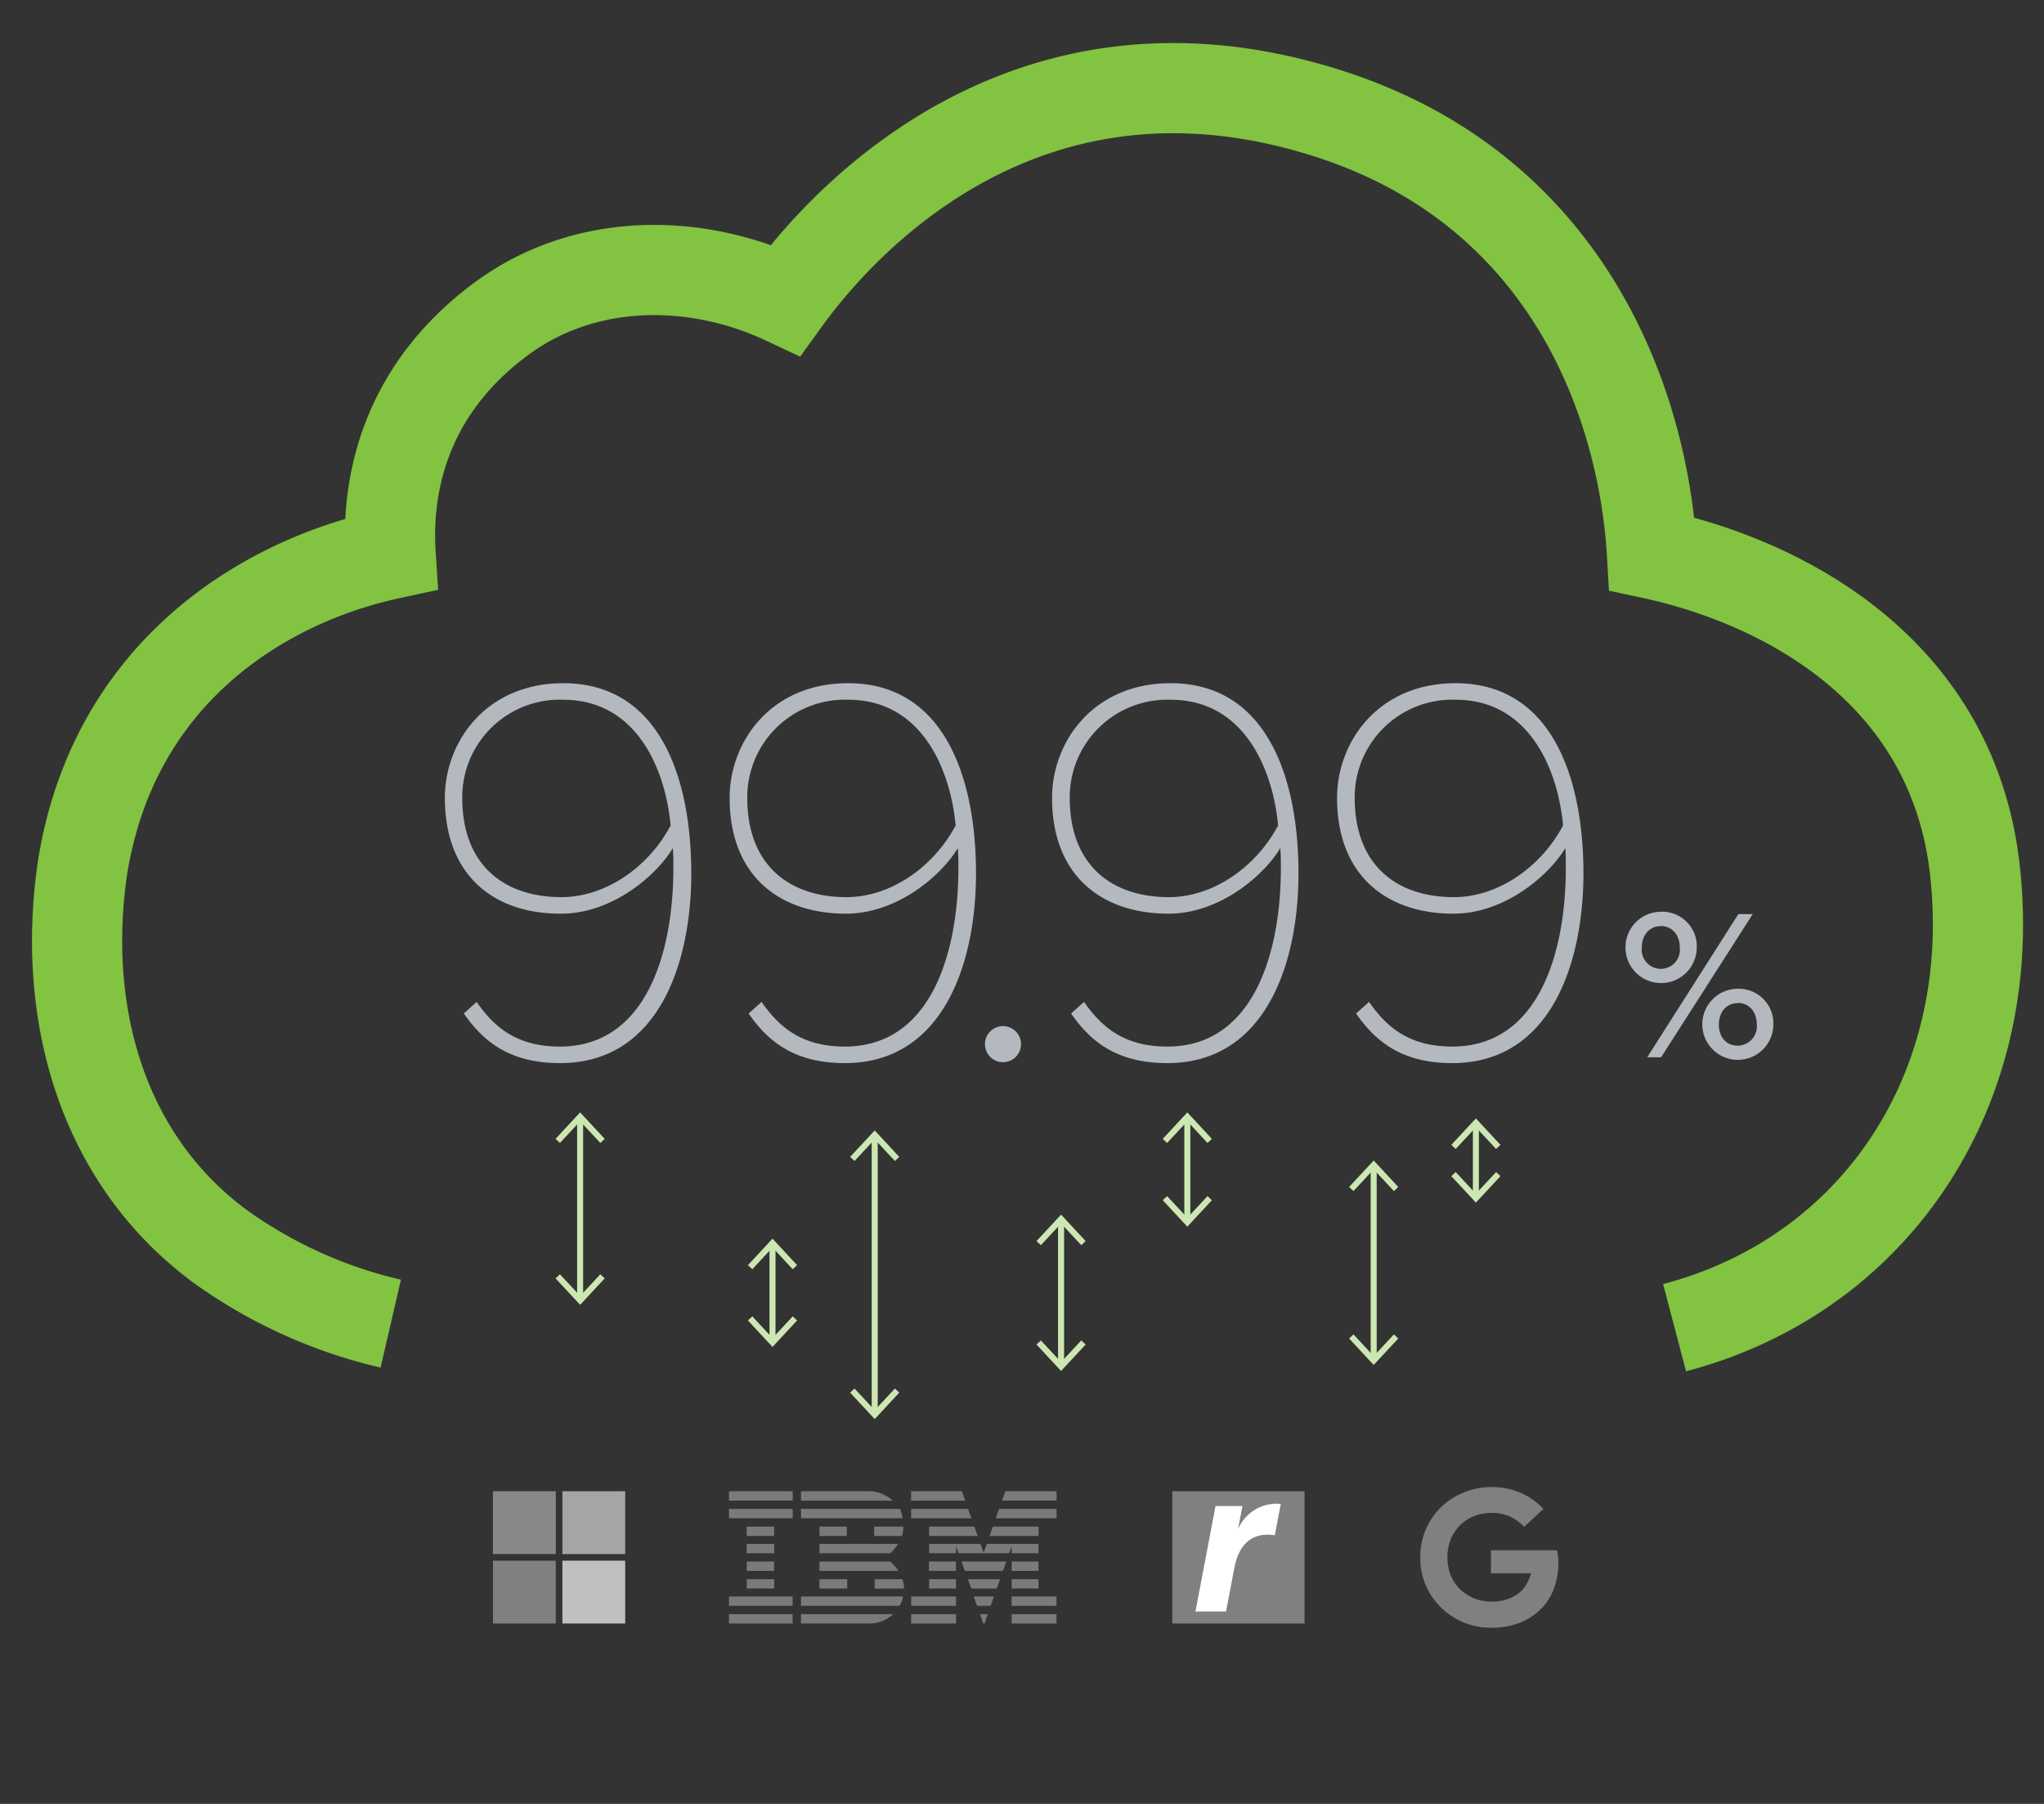 <svg xmlns="http://www.w3.org/2000/svg" width="340" height="300" viewBox="0 0 340 300">
  <rect x="0" y="0" width="340" height="300" fill="#333333" stroke="none"/>
  <defs>
    <style>
      .a, .d {
        fill: none;
        stroke-miterlimit: 10;
      }

      .a {
        stroke: #cde7b3;
      }

      .b {
        fill: #cde7b3;
      }

      .c {
        fill: #b3b9bf;
      }

      .d {
        stroke: #82c341;
        stroke-width: 15px;
      }

      .e {
        fill: #888;
      }

      .f {
        fill: #a5a5a5;
      }

      .g {
        fill: gray;
      }

      .h {
        fill: silver;
      }

      .i {
        fill: #7a7a7a;
      }

      .j {
        fill: #fff;
      }
    </style>
  </defs>
  <title>img_email_adaptable-and-dependable</title>
  <g>
    <g>
      <line class="a" x1="176.5" y1="203.08" x2="176.5" y2="226.92"/>
      <polygon class="b" points="172.41 206.4 173.14 207.08 176.5 203.47 179.86 207.08 180.59 206.4 176.5 202 172.41 206.4"/>
      <polygon class="b" points="172.41 223.6 173.14 222.92 176.5 226.53 179.86 222.92 180.59 223.6 176.5 228 172.41 223.6"/>
    </g>
    <g>
      <line class="a" x1="96.5" y1="186.08" x2="96.5" y2="215.92"/>
      <polygon class="b" points="92.41 189.4 93.14 190.08 96.5 186.47 99.86 190.08 100.59 189.4 96.5 185 92.41 189.4"/>
      <polygon class="b" points="92.41 212.6 93.14 211.92 96.5 215.53 99.86 211.92 100.59 212.6 96.5 217 92.41 212.6"/>
    </g>
    <g>
      <line class="a" x1="197.5" y1="186.08" x2="197.5" y2="202.92"/>
      <polygon class="b" points="193.41 189.4 194.14 190.08 197.5 186.47 200.86 190.08 201.59 189.4 197.5 185 193.41 189.4"/>
      <polygon class="b" points="193.41 199.6 194.14 198.92 197.5 202.53 200.86 198.92 201.59 199.6 197.5 204 193.41 199.6"/>
    </g>
    <g>
      <line class="a" x1="228.5" y1="194.08" x2="228.5" y2="225.92"/>
      <polygon class="b" points="224.41 197.4 225.14 198.08 228.5 194.47 231.86 198.08 232.59 197.4 228.5 193 224.41 197.4"/>
      <polygon class="b" points="224.41 222.6 225.14 221.92 228.5 225.53 231.86 221.92 232.59 222.6 228.5 227 224.41 222.6"/>
    </g>
    <g>
      <line class="a" x1="145.5" y1="189.08" x2="145.5" y2="234.92"/>
      <polygon class="b" points="141.41 192.4 142.14 193.08 145.5 189.47 148.86 193.08 149.59 192.4 145.5 188 141.41 192.4"/>
      <polygon class="b" points="141.41 231.6 142.14 230.92 145.5 234.53 148.86 230.92 149.59 231.6 145.5 236 141.41 231.6"/>
    </g>
    <g>
      <line class="a" x1="245.5" y1="187.08" x2="245.5" y2="198.92"/>
      <polygon class="b" points="241.41 190.4 242.14 191.08 245.5 187.47 248.86 191.08 249.59 190.4 245.5 186 241.41 190.4"/>
      <polygon class="b" points="241.41 195.6 242.14 194.92 245.5 198.53 248.86 194.92 249.59 195.6 245.5 200 241.41 195.6"/>
    </g>
    <g>
      <line class="a" x1="128.5" y1="207.08" x2="128.5" y2="222.92"/>
      <polygon class="b" points="124.41 210.4 125.14 211.08 128.5 207.47 131.86 211.08 132.59 210.4 128.5 206 124.41 210.4"/>
      <polygon class="b" points="124.41 219.6 125.14 218.92 128.5 222.53 131.86 218.92 132.59 219.6 128.5 224 124.41 219.6"/>
    </g>
    <g>
      <path class="c" d="M79.28,166.62c2.93,4.22,6.69,7.43,13.84,7.43,14.4,0,18.89-15.68,18.89-29.71,0-1.1,0-2.2-.09-3.3-2.48,4.22-9.81,10.91-18.61,10.91C82.3,152,74,145.71,74,132.69c0-9.35,6.88-19.07,19.71-19.07,15.87,0,21.28,15.5,21.28,31.64,0,14.85-5.41,31.54-21.83,31.54-8.16,0-12.65-3.39-16-8.25Zm14.39-50.25a16.23,16.23,0,0,0-16.78,16.32c0,11.1,6.88,16.51,16.51,16.51,7.33,0,14.49-5,18.15-11.92C110.73,128.2,106.05,116.37,93.67,116.37Z"/>
      <path class="c" d="M126.68,166.62c2.94,4.22,6.7,7.43,13.85,7.43,14.39,0,18.89-15.68,18.89-29.71,0-1.1,0-2.2-.1-3.3-2.47,4.22-9.81,10.91-18.61,10.91-11,0-19.34-6.24-19.34-19.26,0-9.35,6.87-19.07,19.71-19.07,15.86,0,21.27,15.5,21.27,31.64,0,14.85-5.41,31.54-21.82,31.54-8.16,0-12.65-3.39-16-8.25Zm14.4-50.25a16.23,16.23,0,0,0-16.78,16.32c0,11.1,6.88,16.51,16.5,16.51,7.34,0,14.49-5,18.16-11.92C158.13,128.2,153.46,116.37,141.08,116.37Z"/>
      <path class="c" d="M166.84,170.65a3,3,0,1,1-3,2.94A3,3,0,0,1,166.84,170.65Z"/>
      <path class="c" d="M180.32,166.62c2.94,4.22,6.7,7.43,13.85,7.43,14.39,0,18.89-15.68,18.89-29.71,0-1.1,0-2.2-.1-3.3-2.47,4.22-9.81,10.91-18.61,10.91-11,0-19.35-6.24-19.35-19.26,0-9.35,6.88-19.07,19.72-19.07,15.86,0,21.27,15.5,21.27,31.64,0,14.85-5.41,31.54-21.82,31.54-8.16,0-12.66-3.39-16-8.25Zm14.4-50.25a16.23,16.23,0,0,0-16.78,16.32c0,11.1,6.87,16.51,16.5,16.51,7.34,0,14.49-5,18.16-11.92C211.77,128.2,207.1,116.37,194.72,116.37Z"/>
      <path class="c" d="M227.73,166.62c2.93,4.22,6.69,7.43,13.84,7.43,14.4,0,18.89-15.68,18.89-29.71,0-1.1,0-2.2-.09-3.3-2.48,4.22-9.81,10.91-18.61,10.91-11,0-19.35-6.24-19.35-19.26,0-9.35,6.88-19.07,19.71-19.07,15.86,0,21.27,15.5,21.27,31.64,0,14.85-5.41,31.54-21.82,31.54-8.16,0-12.65-3.39-16-8.25Zm14.39-50.25a16.23,16.23,0,0,0-16.78,16.32c0,11.1,6.88,16.51,16.51,16.51,7.33,0,14.48-5,18.15-11.92C259.18,128.2,254.5,116.37,242.12,116.37Z"/>
      <path class="c" d="M276.24,151.63a5.75,5.75,0,0,1,6,6,5.93,5.93,0,1,1-6-6Zm0,2.39c-1.82,0-3.14,1.43-3.14,3.57a3.18,3.18,0,1,0,6.32,0C279.42,155.45,278.1,154,276.24,154Zm12.92-2h2.39l-15.24,23.81H274Zm-.1,12.42a5.75,5.75,0,0,1,5.92,6,5.91,5.91,0,1,1-5.92-6Zm0,2.39c-1.86,0-3.14,1.43-3.14,3.57s1.28,3.5,3.14,3.5a3.21,3.21,0,0,0,3.17-3.5C292.23,168.22,290.91,166.79,289.06,166.79Z"/>
    </g>
    <path class="d" d="M65,220.13a79.31,79.31,0,0,1-28.42-12.88C16.65,192.5,10.29,168.1,13.7,144.49c5-31.93,29.22-47.62,51.28-52.37-.79-12.39,2.92-27.81,18.68-39.3,13.74-10,32-10,47-2.94,10-13.83,40.47-46.72,89.95-31.11,40.68,12.84,52.77,49,54.18,73.33,21.06,4.52,49.93,18.89,53.71,52.54,4.07,36.22-16.27,67.31-49.95,76.16"/>
  </g>
  <g>
    <path class="e" d="M92.45,258.45H82V248H92.45Z"/>
    <path class="f" d="M104,258.45H93.55V248H104Z"/>
    <path class="g" d="M92.45,270H82V259.55H92.45Z"/>
    <path class="h" d="M104,270H93.55V259.55H104Z"/>
    <g>
      <polygon class="i" points="175.75 249.56 166.68 249.56 167.23 248 175.75 248 175.75 249.56 175.75 249.56"/>
      <path class="i" d="M151.57,248H160l.55,1.57h-9V248Z"/>
      <path class="i" d="M144.88,248a6,6,0,0,1,3.62,1.57H133.24V248Z"/>
      <polygon class="i" points="121.26 248 131.86 248 131.86 249.56 121.26 249.56 121.26 248 121.26 248"/>
      <polygon class="i" points="175.75 252.5 165.63 252.5 166.18 250.94 175.75 250.94 175.75 252.5 175.75 252.5"/>
      <polygon class="i" points="161.58 252.5 151.56 252.5 151.56 250.94 161.03 250.94 161.58 252.5 161.58 252.5"/>
      <path class="i" d="M149.69,250.94a4.13,4.13,0,0,1,.44,1.56H133.24v-1.56Z"/>
      <polygon class="i" points="121.26 250.94 131.86 250.94 131.86 252.5 121.26 252.5 121.26 250.94 121.26 250.94"/>
      <polygon class="i" points="164.6 255.44 165.16 253.88 172.75 253.88 172.75 255.44 164.6 255.44 164.6 255.44"/>
      <polygon class="i" points="162.07 253.88 162.62 255.44 154.55 255.44 154.55 253.88 162.07 253.88 162.07 253.88"/>
      <path class="i" d="M150.26,253.88a5.3,5.3,0,0,1-.22,1.56h-4.63v-1.56Z"/>
      <polygon class="i" points="124.21 253.88 128.77 253.88 128.77 255.44 124.21 255.44 124.21 253.88 124.21 253.88"/>
      <polygon class="i" points="136.31 253.88 140.86 253.88 140.86 255.44 136.31 255.44 136.31 253.88 136.31 253.88"/>
      <polygon class="i" points="159.03 257.13 159.03 258.31 154.55 258.31 154.55 256.76 163.09 256.76 163.62 258.21 164.14 256.76 172.74 256.76 172.74 258.31 168.28 258.31 168.28 257.13 167.87 258.31 159.44 258.31 159.03 257.13 159.03 257.13"/>
      <path class="i" d="M136.31,256.76h13.06a6.17,6.17,0,0,1-1.3,1.56H136.31v-1.56Z"/>
      <polygon class="i" points="124.21 256.76 128.77 256.76 128.77 258.31 124.21 258.31 124.21 256.76 124.21 256.76"/>
      <polygon class="i" points="168.28 259.69 172.74 259.69 172.74 261.25 168.28 261.25 168.28 259.69 168.28 259.69"/>
      <path class="i" d="M159,259.69h-4.48v1.56H159s0-1.56,0-1.56Z"/>
      <path class="i" d="M167.38,259.69s-.52,1.56-.54,1.56h-6.35s-.56-1.56-.56-1.56Z"/>
      <path class="i" d="M136.3,259.69h11.75a7.64,7.64,0,0,1,1.4,1.56H136.31v-1.56Z"/>
      <polygon class="i" points="128.77 261.25 128.77 259.69 124.22 259.69 124.22 261.25 128.77 261.25 128.77 261.25"/>
      <polygon class="i" points="168.28 262.63 172.74 262.63 172.74 264.18 168.28 264.18 168.28 262.63 168.28 262.63"/>
      <polygon class="i" points="154.55 262.63 159.03 262.63 159.03 264.18 154.55 264.18 154.55 262.63 154.55 262.63"/>
      <path class="i" d="M165.8,264.19l.55-1.56H161s.56,1.55.56,1.55Z"/>
      <path class="i" d="M136.31,264.18s0-1.55,0-1.55h4.61s0,1.55,0,1.55Z"/>
      <path class="i" d="M150.1,262.63a4.7,4.7,0,0,1,.29,1.56H145.5v-1.56Z"/>
      <polygon class="i" points="124.22 262.63 128.77 262.63 128.77 264.18 124.22 264.18 124.22 262.63 124.22 262.63"/>
      <polygon class="i" points="168.28 265.5 175.74 265.5 175.74 267.06 168.28 267.06 168.28 265.5 168.28 265.5"/>
      <polygon class="i" points="151.56 265.5 159.03 265.5 159.03 267.06 151.56 267.06 151.56 265.5 151.56 265.5"/>
      <g>
        <polygon class="i" points="164.79 267.06 162.51 267.06 161.97 265.5 165.32 265.5 164.79 267.06 164.79 267.06"/>
        <path class="i" d="M121.26,265.5v1.56h10.59s0-1.56,0-1.56Z"/>
      </g>
      <path class="i" d="M150.19,265.5a3.41,3.41,0,0,1-.58,1.56H133.24V265.5Z"/>
      <polygon class="i" points="163.76 270 163.55 270 163.02 268.44 164.31 268.44 163.76 270 163.76 270"/>
      <polygon class="i" points="168.28 268.44 175.74 268.44 175.74 270 168.28 270 168.28 268.44 168.28 268.44"/>
      <path class="i" d="M133.24,270v-1.56h15.35a5.83,5.83,0,0,1-4,1.56H133.24"/>
      <g>
        <polygon class="i" points="151.56 268.44 159.03 268.44 159.03 270 151.56 270 151.56 268.44 151.56 268.44"/>
        <path class="i" d="M131.85,268.44V270H121.26v-1.56Z"/>
      </g>
    </g>
    <rect class="g" x="195" y="248" width="22" height="22"/>
  </g>
  <path class="j" d="M205.94,254.29l.73-3.82h-4.48L198.85,268h5.09l1.38-7.23c.81-4.26,3.25-6,6.73-5.44l1-5.22A7,7,0,0,0,205.94,254.29Z"/>
  <path class="g" d="M253.54,253.92a8.18,8.18,0,0,0-2.38-1.72,7.36,7.36,0,0,0-3.14-.59,7.55,7.55,0,0,0-2.81.53,6.93,6.93,0,0,0-3.88,3.81,8.37,8.37,0,0,0,0,6.07,6.74,6.74,0,0,0,1.58,2.31,7.23,7.23,0,0,0,2.33,1.5,7.67,7.67,0,0,0,2.84.53,8,8,0,0,0,2.81-.45,6.6,6.6,0,0,0,2.06-1.23,5.93,5.93,0,0,0,1-1.29,7.75,7.75,0,0,0,.72-1.74H248v-3.83h11a9.48,9.48,0,0,1,.16.94,10.28,10.28,0,0,1,.06,1.1,12.21,12.21,0,0,1-.67,4.15,9.71,9.71,0,0,1-2,3.34,10.33,10.33,0,0,1-3.6,2.47,12.4,12.4,0,0,1-4.82.88,11.73,11.73,0,0,1-10.94-7,11.33,11.33,0,0,1-.94-4.69,11.69,11.69,0,0,1,.94-4.69,11.14,11.14,0,0,1,2.56-3.71,11.77,11.77,0,0,1,3.78-2.42,12.07,12.07,0,0,1,4.6-.88,11.85,11.85,0,0,1,4.91,1,11.31,11.31,0,0,1,3.69,2.63Z"/>
</svg>
